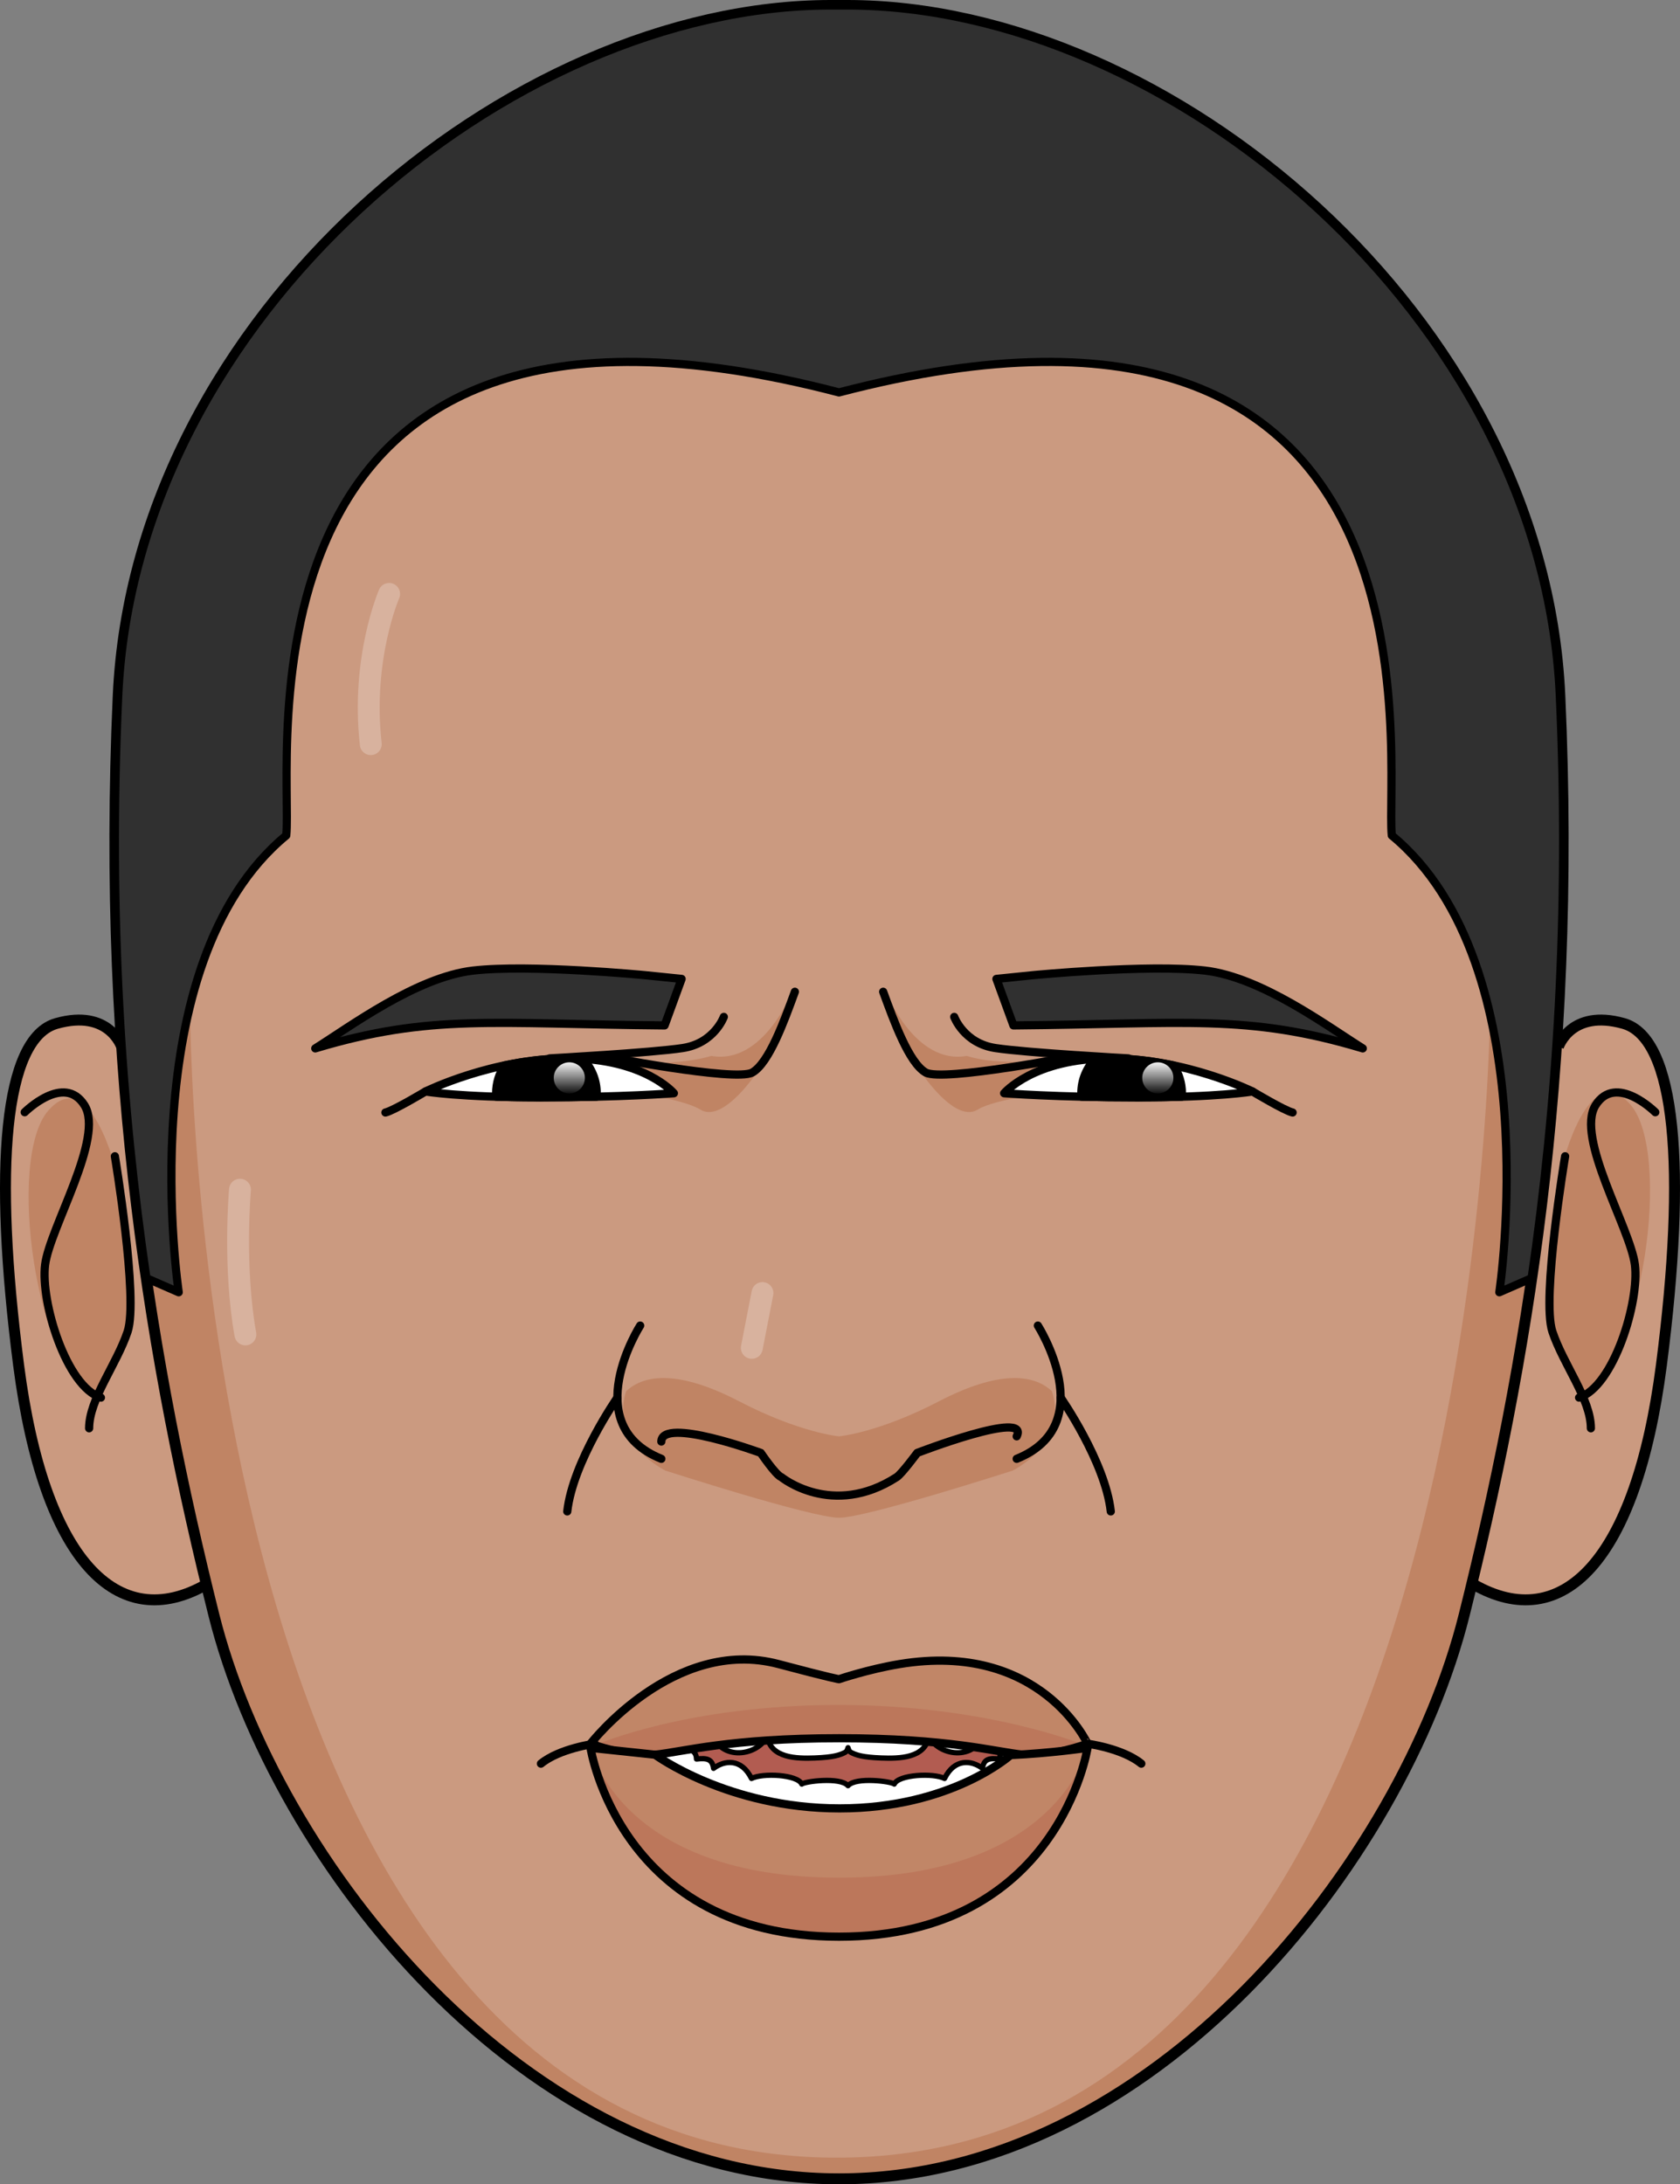 <?xml version="1.0" encoding="utf-8"?>
<!-- Generator: Adobe Illustrator 16.0.0, SVG Export Plug-In . SVG Version: 6.00 Build 0)  -->
<!DOCTYPE svg PUBLIC "-//W3C//DTD SVG 1.1//EN" "http://www.w3.org/Graphics/SVG/1.1/DTD/svg11.dtd">
<svg version="1.1" id="Layer_1" xmlns="http://www.w3.org/2000/svg" xmlns:xlink="http://www.w3.org/1999/xlink" x="0px" y="0px"
	 width="385.16px" height="500.623px" viewBox="0 0 385.16 500.623" enable-background="new 0 0 385.16 500.623"
	 xml:space="preserve">
<rect x="0" y="0" width="385.16" height="500.623" fill="#808080" stroke="none"/>
<g>
	<path fill="#CB9A80" d="M357.261,239.95c0,0,2.854-8.769,14.939-5.385c12.078,3.383,14.498,33.353,8.695,78.305
		c-5.797,44.951-22.77,61.857-43.045,50.262"/>
	<path fill="#C08464" d="M358.101,267.34c0,0,6.092-25.229,15.703-14.163c9.611,11.066,2.785,59.493-10.994,65.771
		c-5.232-10.283-8.773-17.308-7.451-29.231C356.679,277.795,358.101,267.34,358.101,267.34z"/>
	<path fill="#CB9A80" d="M27.899,239.95c0,0-2.854-8.769-14.939-5.385c-12.079,3.383-14.498,33.353-8.695,78.305
		c5.797,44.951,22.768,61.857,43.045,50.262"/>
	<path fill="#C08464" d="M26.751,268.725c0,0-6.091-25.228-15.702-14.162c-9.612,11.065-2.792,59.494,10.987,65.771
		c5.234-10.284,8.779-17.308,7.457-29.231C28.172,279.18,26.751,268.725,26.751,268.725z"/>
	<path fill="#CB9A80" d="M192.354,499.369c72.059,0,129.229-72.837,143.326-129.228s25.844-123.745,21.932-210.681
		C353.696,72.525,267.845,1.253,194.235,1.253h-3.756c-73.609,0-159.461,71.271-163.378,158.207s7.835,154.29,21.932,210.681
		S120.302,499.369,192.354,499.369z"/>
	<path fill="#C08464" d="M203.267,227.661c0,0,6.596,16.461,18.361,14.342c4.885,1.472,8.709,1.313,16.5,1.485
		c7.791,0.171,38.131,3.552,38.131,3.552s-44.34,2.462-52.117,7.271C216.362,259.119,201.392,231.467,203.267,227.661z"/>
	<path fill="#C08464" d="M181.442,227.661c0,0-6.595,16.461-18.362,14.342c-8.563,2.591-20.185,0.959-31.829,3.855
		c-7.563,1.88-21.299,0.427-21.299,0.427s42.838,3.217,50.617,8.025C168.347,259.119,183.317,231.467,181.442,227.661z"/>
	<path fill="#C08464" d="M335.679,368.145c10.1-40.4,18.959-86.479,21.754-141.306l-15.785,2.824c0,0-0.424,264.856-149.851,264.856
		c-149.428,0-148.23-264.876-148.23-264.876H27.417c2.949,53.598,11.686,98.79,21.613,138.502
		c14.098,56.392,71.27,131.224,143.324,131.224S321.581,424.537,335.679,368.145z"/>
	<path fill="#C08464" d="M241.183,318.874c-4.232-3.997-12.234-4.83-26,2.332c-13.764,7.162-22.825,7.996-22.825,7.996
		s-9.059-0.834-22.825-7.996c-13.768-7.162-21.769-6.329-26.004-2.332c-3.755,11.991,9.027,18.177,9.027,18.177
		s33.5,10.804,39.802,10.804s39.798-10.804,39.798-10.804S244.938,330.865,241.183,318.874z"/>
	<g>
		<g>
			<defs>
				<path id="SVGID_5_" d="M194.306,386.122c0,0-49.191-0.158-49.191,19.484s37.168,26.324,49.189,26.324
					s49.189-6.682,49.189-26.324s-49.191-19.484-49.191-19.484H194.306z"/>
			</defs>
			<clipPath id="SVGID_2_">
				<use xlink:href="#SVGID_5_"  overflow="visible"/>
			</clipPath>
			<path clip-path="url(#SVGID_2_)" fill="#B25C51" d="M194.306,386.122c0,0-49.191-0.158-49.191,19.484
				s37.168,26.324,49.189,26.324s49.189-6.682,49.189-26.324s-49.191-19.484-49.191-19.484H194.306z"/>
			
				<path clip-path="url(#SVGID_2_)" fill="#FFFFFF" stroke="#000000" stroke-width="1.208" stroke-linecap="round" stroke-linejoin="round" stroke-miterlimit="10" d="
				M244.265,399.475c-3.488-1.928-9.502-0.563-8.473,1.803c0.008-0.038-6.549-2.107-6.627,1.877
				c-2.473-0.285-3.619,0.037-3.918,2.14c-2.51-1.894-6.4-2.343-8.699,2.318c-2.514-1.296-10.549-0.92-11.527,1.283
				c-0.514-0.585-8.805-1.715-10.604,0.37c-1.796-2.085-10.082-0.955-10.6-0.37c-0.971-2.204-9.012-2.581-11.528-1.283
				c-2.305-4.663-6.19-4.214-8.696-2.318c-0.302-2.103-1.447-2.425-3.917-2.14c-0.077-3.984-6.636-1.915-6.626-1.877
				c1.027-2.363-4.988-3.73-8.479-1.803c-5.711,3.133-3.906,16.078-2.443,17.404c1.41,1.348,4.581-4.979,4.62-4.97
				c0.005,0,1.093,4.313,2.055,6.16c0.955,1.847,2.186-0.944,3.722-3.831c0,0.002,2.068,7.674,4.111,8.135
				c1.992,0.459,5.018-7.305,5.066-7.303c0,0.011,1.613,7.867,5.24,8.164c3.572,0.311,6.016-8.898,6.066-8.904
				c0.002,0.01,1.16,7.295,4.965,7.09c3.795-0.18,5.564-6.383,5.584-6.392c0.013,0.007,2.16,6.013,5.813,6.474
				c2.857,0.369,4.443-2.518,5.047-6.537c0.604,4.018,2.188,6.906,5.053,6.537c3.645-0.459,5.795-6.467,5.809-6.474
				c0.018,0.009,1.791,6.21,5.588,6.393c3.803,0.203,4.967-7.079,4.963-7.091c0.051,0.006,2.492,9.215,6.059,8.904
				c3.627-0.297,5.242-8.153,5.242-8.164c0.049-0.004,3.08,7.761,5.074,7.305c2.043-0.465,4.107-8.133,4.109-8.137
				c1.535,2.89,2.768,5.678,3.721,3.831c0.961-1.847,2.061-6.16,2.055-6.16c0.041-0.006,3.209,6.317,4.617,4.97
				C248.173,415.557,249.979,402.61,244.265,399.475z"/>
			
				<path clip-path="url(#SVGID_2_)" fill="#FFFFFF" stroke="#000000" stroke-width="1.208" stroke-linecap="round" stroke-linejoin="round" stroke-miterlimit="10" d="
				M256.94,385.991c-1.307-0.27-4.146,1.869-4.141,1.875c-0.006,0.002,0.752-2.988-0.414-3.35c-1.189-0.377-5.076,4.805-5.063,4.814
				c0,0,1.092-3.846-0.482-4.16c-1.615-0.339-6.723,5.389-6.693,5.408c-0.014,0.009,2.463-7.226-2.154-7.637
				c-4.693-0.422-11.248,8.673-11.193,8.688c0.01,0.009-0.209-7.44-3.525-7.289c-3.322,0.142-8.162,5.396-9.762,8.101
				c-0.615-3.667-2.186-9.619-8.059-9.99c-6.766-0.367-9.617,7.246-10.521,9.737c-0.213,0.56-0.379,1.299-0.516,2.12
				c-0.131-0.821-0.301-1.563-0.513-2.12c-0.903-2.491-3.761-10.104-10.521-9.737c-5.873,0.369-7.439,6.323-8.06,9.99
				c-1.598-2.704-6.438-7.961-9.761-8.101c-3.311-0.149-3.539,7.3-3.526,7.289c0.06-0.017-6.495-9.11-11.193-8.688
				c-4.617,0.411-2.14,7.645-2.149,7.635c0.03-0.018-5.082-5.745-6.693-5.406c-1.576,0.314-0.488,4.162-0.488,4.16
				c0.016-0.01-3.869-5.191-5.06-4.816c-1.17,0.365-0.411,3.354-0.416,3.352c0.009-0.004-2.83-2.146-4.141-1.875
				c-1.302,0.266,1.265,7.362,2.165,8.109c0.924,0.74,2.889,2.531,4.48,1.332c0.783,1.494,3.625,3.568,5.048,1.26
				c1.009,1.346,4.096,6.055,7.825-0.18c2.72,4.391,7.744,5.797,11.582-0.045c1.533,7.102,10.266,6.383,12.891,1.557
				c0.892,4.941,6.679,5.05,10.938,4.893c4.259-0.173,5.76-0.655,7.014-1.338c0.256-0.139,0.439-0.51,0.578-1.025
				c0.141,0.518,0.324,0.887,0.584,1.025c1.252,0.684,2.752,1.165,7.01,1.338c4.271,0.158,10.043,0.049,10.943-4.893
				c2.623,4.824,11.359,5.545,12.885-1.557c3.83,5.842,8.863,4.436,11.584,0.045c3.73,6.237,6.813,1.525,7.826,0.18
				c1.42,2.309,4.266,0.233,5.047-1.26c1.596,1.197,3.563-0.592,4.482-1.332C255.679,393.354,258.243,386.258,256.94,385.991z"/>
		</g>
	</g>
	<path fill="none" stroke="#000000" stroke-width="2.507" stroke-miterlimit="10" d="M192.354,499.369
		c72.059,0,129.229-72.837,143.326-129.228s25.844-123.745,21.932-210.681C353.696,72.525,267.845,1.253,194.235,1.253h-3.756
		c-73.609,0-159.461,71.271-163.378,158.207s7.835,154.29,21.932,210.681S120.302,499.369,192.354,499.369z"/>
	<path fill="none" stroke="#000000" stroke-width="2.507" stroke-miterlimit="10" d="M27.899,239.95c0,0-2.854-8.769-14.939-5.385
		c-12.079,3.383-14.498,33.353-8.695,78.305c5.797,44.951,22.768,61.857,43.045,50.262"/>
	
		<path fill="none" stroke="#000000" stroke-width="1.88" stroke-linecap="round" stroke-linejoin="round" stroke-miterlimit="10" d="
		M5.66,254.913c0,0,9.004-9.009,13.69-1.621c4.686,7.389-7.928,28.108-9.01,36.578c-1.077,8.471,4.867,27.93,12.795,30.453"/>
	
		<path fill="none" stroke="#000000" stroke-width="1.88" stroke-linecap="round" stroke-linejoin="round" stroke-miterlimit="10" d="
		M26.338,265.004c0,0,5.444,32.613,2.923,40.182s-8.828,15.498-8.828,22.164"/>
	<path fill="none" stroke="#000000" stroke-width="2.507" stroke-miterlimit="10" d="M357.261,239.95c0,0,2.854-8.769,14.939-5.385
		c12.078,3.383,14.498,33.353,8.695,78.305c-5.797,44.951-22.77,61.857-43.045,50.262"/>
	
		<path fill="none" stroke="#000000" stroke-width="1.88" stroke-linecap="round" stroke-linejoin="round" stroke-miterlimit="10" d="
		M379.499,254.913c0,0-9.004-9.009-13.689-1.621c-4.686,7.389,7.928,28.108,9.01,36.578c1.078,8.471-4.867,27.93-12.795,30.453"/>
	
		<path fill="none" stroke="#000000" stroke-width="1.88" stroke-linecap="round" stroke-linejoin="round" stroke-miterlimit="10" d="
		M358.821,265.004c0,0-5.445,32.613-2.922,40.182c2.521,7.568,8.828,15.498,8.828,22.164"/>
	<path fill="#FFFFFF" d="M97.558,250.157c0,0,15.264-7.585,32.744-7.585c17.485,0,24.193,7.991,24.193,7.991
		s-12.119,0.946-30.629,0.946C105.358,251.508,97.558,250.157,97.558,250.157z"/>
	
		<path fill="none" stroke="#000000" stroke-width="1.88" stroke-linecap="round" stroke-linejoin="round" stroke-miterlimit="10" d="
		M97.558,250.157c0,0,15.264-7.585,32.744-7.585c17.485,0,24.193,7.991,24.193,7.991s-12.119,0.946-30.629,0.946
		C105.358,251.508,97.558,250.157,97.558,250.157z"/>
	
		<path fill="none" stroke="#000000" stroke-width="1.88" stroke-linecap="round" stroke-linejoin="round" stroke-miterlimit="10" d="
		M125.696,242.759c-0.883,0.065-1.758,0.14-2.618,0.235c-0.313,0.035-0.622,0.075-0.93,0.113c-0.913,0.114-1.817,0.24-2.703,0.383
		c-0.205,0.033-0.411,0.066-0.617,0.102c-1.061,0.179-2.101,0.374-3.11,0.587c-0.018,0.002-0.033,0.006-0.048,0.009
		c-1.214,1.828-1.929,4.016-1.929,6.374c0,0.318,0.02,0.565,0.049,0.794c2.928,0.092,6.262,0.151,10.076,0.151
		c4.758,0,9.084-0.063,12.9-0.156c0.02-0.25,0.036-0.505,0.036-0.79c0-3.058-1.213-5.821-3.158-7.884l0,0
		c-1.071-0.066-2.178-0.106-3.343-0.106c-1.221,0-2.424,0.044-3.614,0.113C126.353,242.704,126.026,242.736,125.696,242.759z"/>
	<path d="M125.696,242.759c-0.883,0.065-1.758,0.14-2.618,0.235c-0.313,0.035-0.622,0.075-0.93,0.113
		c-0.913,0.114-1.817,0.24-2.703,0.383c-0.205,0.033-0.411,0.066-0.617,0.102c-1.061,0.179-2.101,0.374-3.11,0.587
		c-0.018,0.002-0.033,0.006-0.048,0.009c-1.214,1.828-1.929,4.016-1.929,6.374c0,0.318,0.02,0.565,0.049,0.794
		c2.928,0.092,6.262,0.151,10.076,0.151c4.758,0,9.084-0.063,12.9-0.156c0.02-0.25,0.036-0.505,0.036-0.79
		c0-3.058-1.213-5.821-3.158-7.884l0,0c-1.071-0.066-2.178-0.106-3.343-0.106c-1.221,0-2.424,0.044-3.614,0.113
		C126.353,242.704,126.026,242.736,125.696,242.759z"/>
	<path fill="#303030" d="M152.369,235.016l3.898-10.658l-8.345-0.853c0,0-26.47-2.551-39.451-1.059
		c-12.994,1.493-28.287,12.893-36.195,17.837C98.831,232.314,113.05,234.69,152.369,235.016z"/>
	
		<path fill="none" stroke="#000000" stroke-width="1.88" stroke-linecap="round" stroke-linejoin="round" stroke-miterlimit="10" d="
		M152.369,235.016l3.898-10.658l-8.345-0.853c0,0-26.47-2.551-39.451-1.059c-12.994,1.493-28.287,12.893-36.195,17.837
		C98.831,232.314,113.05,234.69,152.369,235.016z"/>
	
		<path fill="none" stroke="#000000" stroke-width="1.88" stroke-linecap="round" stroke-linejoin="round" stroke-miterlimit="10" d="
		M126.026,242.572c0,0,23.229-1.266,30.48-2.366s9.436-7.144,9.436-7.144"/>
	
		<path fill="none" stroke="#000000" stroke-width="1.88" stroke-linecap="round" stroke-linejoin="round" stroke-miterlimit="10" d="
		M137.362,241.88c0,0,31.229,6.112,35.098,3.937s7.355-11.9,9.774-18.514"/>
	
		<path fill="none" stroke="#000000" stroke-width="1.88" stroke-linecap="round" stroke-linejoin="round" stroke-miterlimit="10" d="
		M97.558,250.157c0,0-7.428,4.449-9.195,4.819"/>
	<path fill="#FFFFFF" d="M287.151,250.157c0,0-15.262-7.585-32.742-7.585c-17.486,0-24.195,7.991-24.195,7.991
		s12.119,0.946,30.629,0.946C279.351,251.508,287.151,250.157,287.151,250.157z"/>
	
		<path fill="none" stroke="#000000" stroke-width="1.88" stroke-linecap="round" stroke-linejoin="round" stroke-miterlimit="10" d="
		M287.151,250.157c0,0-15.262-7.585-32.742-7.585c-17.486,0-24.195,7.991-24.195,7.991s12.119,0.946,30.629,0.946
		C279.351,251.508,287.151,250.157,287.151,250.157z"/>
	
		<path fill="none" stroke="#000000" stroke-width="1.88" stroke-linecap="round" stroke-linejoin="round" stroke-miterlimit="10" d="
		M251.063,242.678c-1.943,2.063-3.158,4.827-3.158,7.884c0,0.303,0.021,0.555,0.045,0.79c3.814,0.094,8.139,0.156,12.893,0.156
		c3.816,0,7.152-0.061,10.084-0.151c0.021-0.247,0.043-0.499,0.043-0.794c0-2.358-0.717-4.546-1.932-6.374
		c-0.014-0.003-0.027-0.007-0.045-0.009c-1.012-0.213-2.053-0.408-3.111-0.587c-0.207-0.036-0.412-0.069-0.617-0.102
		c-0.887-0.144-1.789-0.269-2.703-0.383c-0.309-0.038-0.617-0.078-0.932-0.113c-0.857-0.095-1.734-0.17-2.615-0.235
		c-0.332-0.023-0.656-0.055-0.992-0.074c-1.189-0.069-2.395-0.113-3.613-0.113C253.243,242.572,252.138,242.612,251.063,242.678
		L251.063,242.678z"/>
	<path d="M251.063,242.678c-1.943,2.063-3.158,4.827-3.158,7.884c0,0.303,0.021,0.555,0.045,0.79
		c3.814,0.094,8.139,0.156,12.893,0.156c3.816,0,7.152-0.061,10.084-0.151c0.021-0.247,0.043-0.499,0.043-0.794
		c0-2.358-0.717-4.546-1.932-6.374c-0.014-0.003-0.027-0.007-0.045-0.009c-1.012-0.213-2.053-0.408-3.111-0.587
		c-0.207-0.036-0.412-0.069-0.617-0.102c-0.887-0.144-1.789-0.269-2.703-0.383c-0.309-0.038-0.617-0.078-0.932-0.113
		c-0.857-0.095-1.734-0.17-2.615-0.235c-0.332-0.023-0.656-0.055-0.992-0.074c-1.189-0.069-2.395-0.113-3.613-0.113
		C253.243,242.572,252.138,242.612,251.063,242.678L251.063,242.678z"/>
	<path fill="#303030" d="M232.339,235.016l-3.896-10.658l8.344-0.853c0,0,26.471-2.551,39.451-1.059
		c12.996,1.493,28.287,12.893,36.195,17.837C285.878,232.314,271.659,234.69,232.339,235.016z"/>
	
		<path fill="none" stroke="#000000" stroke-width="1.88" stroke-linecap="round" stroke-linejoin="round" stroke-miterlimit="10" d="
		M232.339,235.016l-3.896-10.658l8.344-0.853c0,0,26.471-2.551,39.451-1.059c12.996,1.493,28.287,12.893,36.195,17.837
		C285.878,232.314,271.659,234.69,232.339,235.016z"/>
	
		<path fill="none" stroke="#000000" stroke-width="1.88" stroke-linecap="round" stroke-linejoin="round" stroke-miterlimit="10" d="
		M258.683,242.572c0,0-23.229-1.266-30.48-2.366s-9.436-7.144-9.436-7.144"/>
	
		<path fill="none" stroke="#000000" stroke-width="1.88" stroke-linecap="round" stroke-linejoin="round" stroke-miterlimit="10" d="
		M247.349,241.88c0,0-31.23,6.112-35.1,3.937s-7.354-11.9-9.773-18.514"/>
	
		<path fill="none" stroke="#000000" stroke-width="1.88" stroke-linecap="round" stroke-linejoin="round" stroke-miterlimit="10" d="
		M287.151,250.157c0,0,7.428,4.449,9.195,4.819"/>
	<path fill="#303030" d="M357.612,159.46C353.696,72.525,267.845,1.253,194.235,1.253h-3.756
		c-73.609,0-159.461,71.271-163.378,158.207c-2.279,50.568,0.765,94.474,6.466,133.487l7.406,3.23c0,0-11.281-75.035,24.654-104.702
		c1.67-16.295-15.631-138.722,126.727-101.534c142.357-37.188,125.063,85.239,126.732,101.534
		c35.936,29.667,24.654,104.702,24.654,104.702l7.404-3.232C356.847,253.933,359.89,210.027,357.612,159.46z"/>
	
		<path fill="none" stroke="#000000" stroke-width="1.88" stroke-linecap="round" stroke-linejoin="round" stroke-miterlimit="10" d="
		M357.612,159.46C353.696,72.525,267.845,1.253,194.235,1.253h-3.756c-73.609,0-159.461,71.271-163.378,158.207
		c-2.279,50.568,0.765,94.474,6.466,133.487l7.406,3.23c0,0-11.281-75.035,24.654-104.702
		c1.67-16.295-15.631-138.722,126.727-101.534c142.357-37.188,125.063,85.239,126.732,101.534
		c35.936,29.667,24.654,104.702,24.654,104.702l7.404-3.232C356.847,253.933,359.89,210.027,357.612,159.46z"/>
	
		<path fill="none" stroke="#000000" stroke-width="1.88" stroke-linecap="round" stroke-linejoin="round" stroke-miterlimit="10" d="
		M233.089,329.196c3.119-6.219-22.803,3.799-22.803,3.799s-3.57,4.813-4.686,5.533c-14.803,9.571-26.491,0-26.491,0
		c-1.248-0.449-4.687-5.533-4.687-5.533s-22.685-8.345-22.803-2.603"/>
	
		<path fill="none" stroke="#000000" stroke-width="1.88" stroke-linecap="round" stroke-linejoin="round" stroke-miterlimit="10" d="
		M146.769,303.81c0,0-14.518,22.729,4.852,30.538"/>
	
		<path fill="none" stroke="#000000" stroke-width="1.88" stroke-linecap="round" stroke-linejoin="round" stroke-miterlimit="10" d="
		M237.942,303.81c0,0,14.518,22.729-4.854,30.538"/>
	<path fill="#C18667" d="M206.202,381.397c-7.176,1.191-13.848,3.461-13.848,3.461s-1.521-0.182-13.842-3.461
		c-24.018-6.391-43.129,18.25-43.129,18.25s8.495,3.146,14.787,2.518c6.297-0.629,17.006-3.777,42.184-3.777
		c25.184,0,35.893,3.148,42.184,3.777c6.297,0.629,14.793-2.518,14.793-2.518S238.573,376.023,206.202,381.397z"/>
	<path fill="#BC775B" d="M192.24,390.758c-34.778,0-55.534,9.119-55.534,9.119s-0.302,0.041-0.811,0.128
		c0.723,0.573,4.076,2.943,9.619,2.389c6.297-0.628,22.02-4.007,47.197-4.007c25.184,0,40.906,3.379,47.197,4.007
		c2.525,0.253,4.572-0.106,6.148-0.622l3.188-1.557c0.008-0.005,0.014-0.01,0.02-0.014
		C249.216,400.171,226.978,390.758,192.24,390.758z"/>
	
		<path fill="none" stroke="#000000" stroke-width="1.88" stroke-linecap="round" stroke-linejoin="round" stroke-miterlimit="10" d="
		M206.202,381.397c-7.176,1.191-13.848,3.461-13.848,3.461s-1.521-0.182-13.842-3.461c-24.018-6.391-43.129,18.25-43.129,18.25
		s8.495,3.146,14.787,2.518c6.297-0.629,17.006-3.777,42.184-3.777c25.184,0,35.893,3.148,42.184,3.777
		c6.297,0.629,14.793-2.518,14.793-2.518S238.573,376.023,206.202,381.397z"/>
	<path fill="#C18667" d="M135.384,400.59c0,0,6.627,43.283,56.971,43.283c50.346,0,56.977-43.283,56.977-43.283
		s-8.51,1.26-17.637,1.657c0,0-13.545,12.222-39.21,12.222s-42.313-12.305-42.313-12.305L135.384,400.59"/>
	<path fill="#BC775B" d="M192.354,430.35c-50.342,0-56.971-29.76-56.971-29.76s6.629,43.283,56.971,43.283
		c50.346,0,56.977-43.283,56.977-43.283S242.7,430.35,192.354,430.35z"/>
	
		<path fill="none" stroke="#000000" stroke-width="1.88" stroke-linecap="round" stroke-linejoin="round" stroke-miterlimit="10" d="
		M135.384,400.59c0,0,6.627,43.283,56.971,43.283c50.346,0,56.977-43.283,56.977-43.283s-8.51,1.26-17.637,1.657
		c0,0-13.545,12.222-39.21,12.222s-42.313-12.305-42.313-12.305L135.384,400.59"/>
	
		<path fill="none" stroke="#000000" stroke-width="1.88" stroke-linecap="round" stroke-linejoin="round" stroke-miterlimit="10" d="
		M249.331,399.647c0,0,8.035,1.053,12.33,4.567"/>
	
		<path fill="none" stroke="#000000" stroke-width="1.88" stroke-linecap="round" stroke-linejoin="round" stroke-miterlimit="10" d="
		M136.348,399.647c0,0-8.035,1.053-12.333,4.567"/>
	
		<path fill="none" stroke="#000000" stroke-width="1.88" stroke-linecap="round" stroke-linejoin="round" stroke-miterlimit="10" d="
		M141.543,320.323c0,0-10.208,14.648-11.491,26.082"/>
	
		<path fill="none" stroke="#000000" stroke-width="1.88" stroke-linecap="round" stroke-linejoin="round" stroke-miterlimit="10" d="
		M243.165,320.323c0,0,10.213,14.648,11.494,26.082"/>
	<linearGradient id="SVGID_3_" gradientUnits="userSpaceOnUse" x1="265.444" y1="243.084" x2="265.444" y2="251.095">
		<stop  offset="0" style="stop-color:#FFFFFF"/>
		<stop  offset="1" style="stop-color:#FFFFFF;stop-opacity:0"/>
	</linearGradient>
	<path fill="url(#SVGID_3_)" d="M269.011,247.04c0,1.97-1.598,3.567-3.568,3.567c-1.967,0-3.564-1.597-3.564-3.567
		c0-1.968,1.598-3.565,3.564-3.565C267.413,243.474,269.011,245.071,269.011,247.04z"/>
	<linearGradient id="SVGID_4_" gradientUnits="userSpaceOnUse" x1="130.523" y1="243.084" x2="130.523" y2="251.095">
		<stop  offset="0" style="stop-color:#FFFFFF"/>
		<stop  offset="1" style="stop-color:#FFFFFF;stop-opacity:0"/>
	</linearGradient>
	<circle fill="url(#SVGID_4_)" cx="130.522" cy="247.04" r="3.566"/>
	
		<line fill="none" stroke="#D8B29E" stroke-width="5.014" stroke-linecap="round" stroke-linejoin="round" stroke-miterlimit="10" x1="174.804" y1="296.356" x2="172.362" y2="308.915"/>
	
		<path fill="none" stroke="#D8B29E" stroke-width="5.014" stroke-linecap="round" stroke-linejoin="round" stroke-miterlimit="10" d="
		M55.017,272.67c0,0-1.552,17.65,1.242,33.171"/>
	
		<path fill="none" stroke="#D8B29E" stroke-width="5.014" stroke-linecap="round" stroke-linejoin="round" stroke-miterlimit="10" d="
		M89.214,136.12c0,0-6.44,14.753-4.209,34.435"/>
</g>
</svg>
